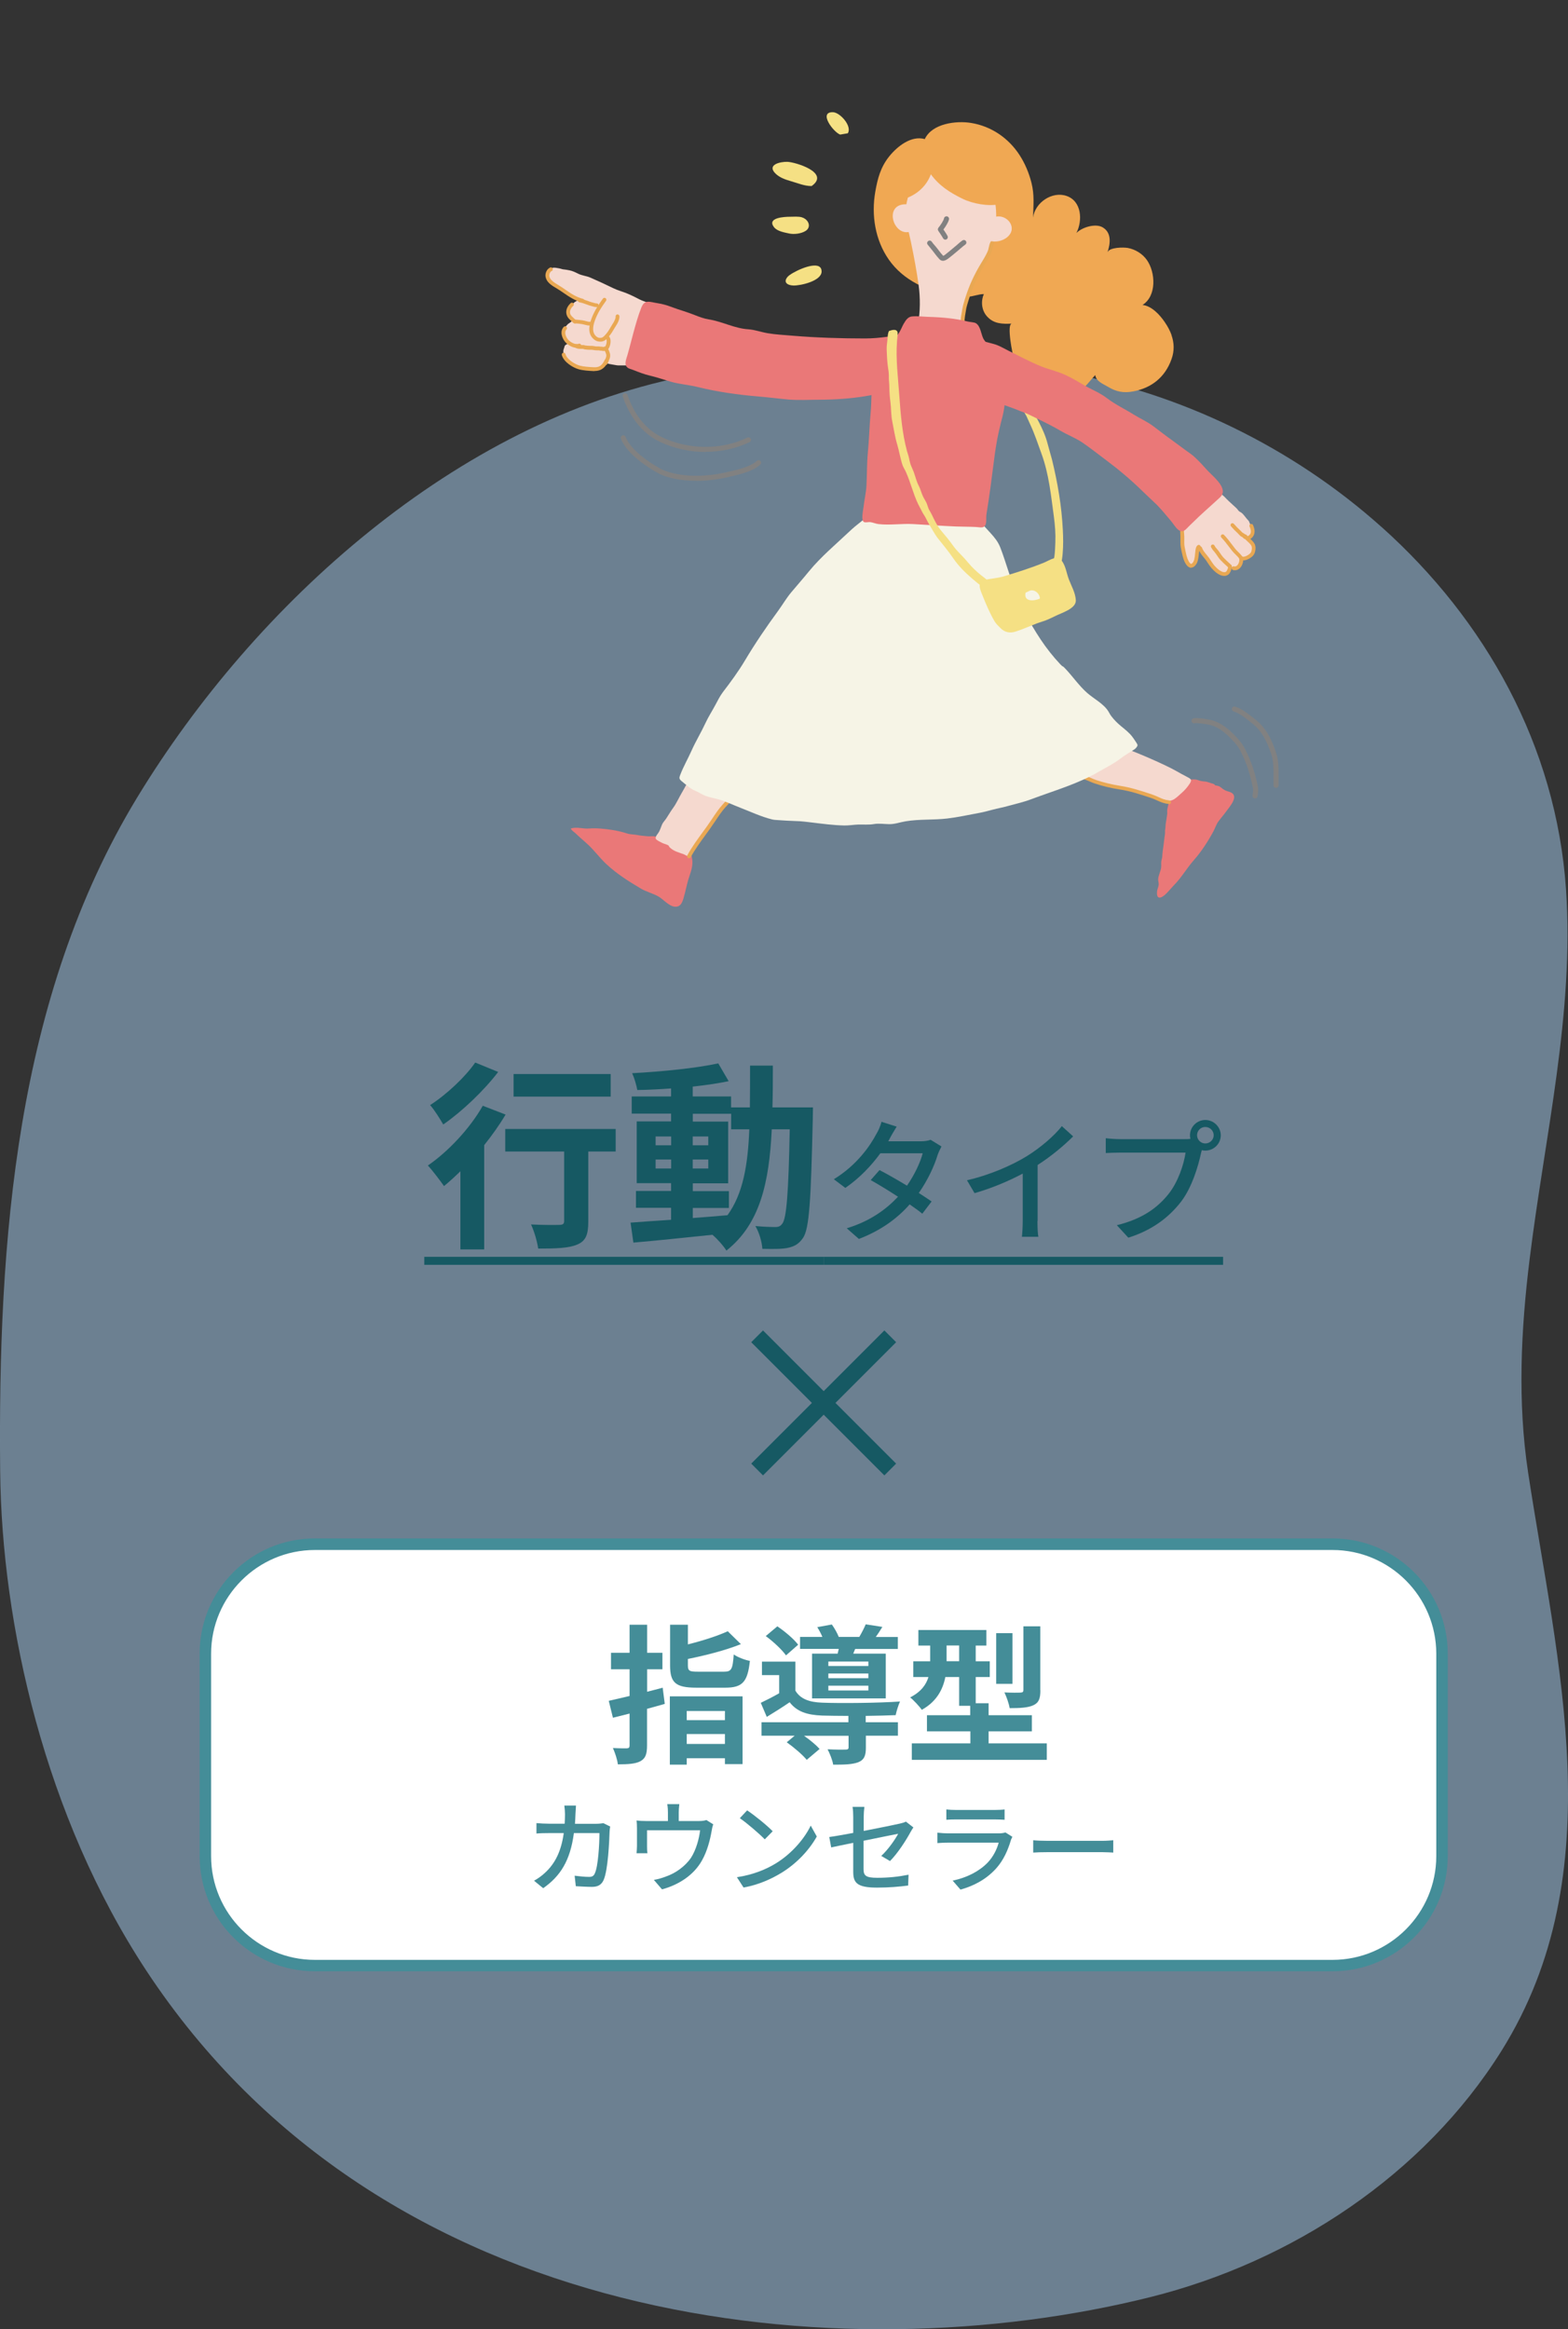 <?xml version="1.0" encoding="UTF-8"?><svg id="_レイヤー_2" xmlns="http://www.w3.org/2000/svg" xmlns:xlink="http://www.w3.org/1999/xlink" viewBox="0 0 188.44 279.83"><rect x="0" y="0" width="188.44" height="279.83" fill="#333333" stroke="none"/><defs><style>.cls-1{fill:#f6f4e6;}.cls-2{stroke:#165963;stroke-miterlimit:10;stroke-width:2px;}.cls-2,.cls-3{fill:none;}.cls-4{fill:#a7cff0;opacity:.5;}.cls-5{fill:#fff;}.cls-6{fill:#448d98;}.cls-7{fill:#f5e084;}.cls-8{fill:#165963;}.cls-9{clip-path:url(#clippath-1);}.cls-10{clip-path:url(#clippath-5);}.cls-11{fill:#f5d9cf;}.cls-12{fill:#e9a853;}.cls-13{fill:#f0a853;}.cls-14{fill:#ea7878;}.cls-15{clip-path:url(#clippath);}.cls-16{fill:#818181;}</style><clipPath id="clippath"><rect class="cls-3" x="57.91" y="0" width="102.87" height="121.02"/></clipPath><clipPath id="clippath-1"><rect class="cls-3" x="57.91" y="0" width="102.87" height="121.02"/></clipPath><clipPath id="clippath-2"><rect class="cls-3" x="57.91" y="0" width="102.87" height="121.02"/></clipPath><clipPath id="clippath-5"><rect class="cls-3" x="57.91" y="0" width="102.87" height="121.02"/></clipPath></defs><g id="_レイヤー_1-2"><path class="cls-4" d="M166.06,63.34c-10.71-9.6-24.3-16.22-38.54-18.67-14.98-2.58-30.44-2.41-45.35.58-27.33,5.48-51.5,27.24-65.68,50.55C1.84,119.91-.25,149.19.02,176.74c.18,18.51,5.41,41.53,17.53,59.95,28.47,43.27,83.65,48.53,120.71,39.27,16.98-4.24,32.84-14.66,42.18-29.57,13.43-21.46,6.66-46.72,3.2-69.53-1.28-8.47-.86-17.13.19-25.6,1.82-14.8,5.39-29.55,4.37-44.43-1.18-17.25-9.72-32.37-22.13-43.49Z"/><g class="cls-15"><g class="cls-9"><g class="cls-10"><path class="cls-13" d="M140.8,40.26c-.19-.53-.47-1.05-.82-1.56-.58-.86-1.58-1.96-2.68-2.06,1.73-1.08,1.58-3.93.52-5.42-.53-.74-1.37-1.26-2.27-1.43-.49-.09-2.24-.11-2.46.54.35-1.04.53-2.36-.56-3.01-.87-.52-2.49-.02-3.17.67.76-1.47.65-3.82-1.18-4.45-1.73-.6-3.8.79-4.03,2.61.04-1.48.18-2.73-.19-4.19-.3-1.18-.77-2.31-1.43-3.33-1.33-2.05-3.41-3.47-5.83-3.86-1.79-.29-4.69.06-5.56,1.94-1.64-.47-3.34.9-4.3,2.11-1.02,1.29-1.37,2.62-1.65,4.22-.49,2.8-.02,5.79,1.62,8.14,1.75,2.52,4.65,3.79,7.58,4.34.64.12,1.25.16,1.92.13.65-.03,1.31-.32,1.93-.32-.38.87-.28,1.92.35,2.65.82.94,1.86.95,3.01.9-.66.03.1,3.84.27,4.23.63,1.47,1.8,2.68,3.04,3.66,1.21.97,2.16,1.23,3.66.77,1.55-.47,2-1.33,3.05-2.48.13.77.93,1.05,1.52,1.4.99.6,1.88.79,3.07.56,2.19-.42,3.8-1.7,4.57-3.84.38-1.03.33-2.01,0-2.94"/><path class="cls-7" d="M98.45,32.02c-.86-.51-3.35.74-3.78,1.22-.6.67-.03,1.04.67,1.06.86.03,3.39-.54,3.4-1.68,0-.3-.11-.49-.29-.6"/><path class="cls-7" d="M96.39,26.11c-.45-.13-1.02-.07-1.46-.07-.65,0-2.79.1-1.92,1.24.39.51,1.24.64,1.82.77.6.13,1.41.03,1.94-.28.68-.39.52-1.17-.12-1.54-.08-.05-.17-.09-.27-.11"/><path class="cls-7" d="M97.54,22.35c-.85.01-1.67-.35-2.48-.58-.69-.2-1.41-.44-1.92-.98-.96-1.02.65-1.37,1.47-1.35.93.02,5.21,1.29,2.93,2.91"/><path class="cls-7" d="M100.97,16.17c-.82-.3-2.65-2.73-.87-2.69.86.02,2.33,1.68,1.79,2.53"/><path class="cls-7" d="M119.96,43.09c.57.65,1.15,1.28,1.73,1.92.2.22.45.4.62.65.18.26.37.56.51.85.26.54.48,1.11.72,1.65.79,1.73,1.91,3.32,2.37,5.19.16.63.36,1.24.52,1.87.68,2.8,1.16,5.58,1.3,8.46.05.94.06,1.88-.02,2.81-.07.94-.26,1.64-.61,2.49-.03.08-.07.31-.14.35-.04.02-.22-.06-.27-.06-.11,0-.2.08-.3-.03-.32-.33.25-1.93.32-2.35.08-.54.1-1.18.12-1.73.04-1.07-.04-2.08-.18-3.12-.35-2.56-.59-5.08-1.48-7.52-.43-1.18-.82-2.37-1.35-3.51-.16-.34-.3-.68-.46-1.01-.25-.5-.61-.94-.88-1.43-.27-.49-.35-.98-.74-1.42-.51-.59-1.02-1.17-1.51-1.8-.29-.37-.58-.71-.92-1.02-.25-.23-.42-.54-.66-.77"/><path class="cls-14" d="M79.17,100.77c-.34-.47-.92-.25-1.4-.31-.4-.04-.82-.07-1.21-.15-.42-.08-.79-.05-1.2-.18-.58-.19-1.22-.34-1.82-.43-.87-.13-1.86-.24-2.73-.17-.74.07-1.48-.23-2.21,0,.08.25.41.42.59.6.48.47,1,.89,1.49,1.35.78.73,1.4,1.59,2.18,2.32,1.29,1.2,2.66,2.06,4.16,2.95.66.39,1.44.57,2.11.95.64.36,1.4,1.36,2.22,1.22.44-.08.62-.47.76-.89.28-.9.42-1.83.73-2.73.28-.81.49-1.5.3-2.37-.03-.15-.08-.3-.14-.44-.13-.3-.38-.38-.56-.65"/><path class="cls-11" d="M84.61,90.91c-.63.78-1.24,1.59-1.69,2.49-.3.61-.62,1.23-.97,1.82-.37.62-.64,1.28-1.07,1.86-.3.41-.54.84-.82,1.26-.16.24-.39.46-.5.72-.12.3-.21.58-.36.87-.12.23-.49.58-.39.83.08.19.58.4.76.5.24.13.59.17.8.34.03.03.02.1.05.13.09.08.16.17.26.24.2.15.43.27.66.36.27.11.55.19.82.29.18.07.41.27.59.19.24-.11.4-.58.53-.8.27-.45.54-.9.82-1.34.22-.34.47-.69.71-1.01.32-.42.73-.74,1.06-1.15.4-.5.75-1.05,1.12-1.57.45-.63,1.04-1.1,1.61-1.63"/><path class="cls-12" d="M82.8,103.1s-.07,0-.11-.03c-.11-.06-.15-.2-.09-.31.52-.96,1.17-1.85,1.8-2.72.37-.5.75-1.02,1.09-1.54l.09-.13c.38-.58.78-1.18,1.26-1.71.17-.19.34-.38.52-.56.29-.31.6-.64.88-.97.08-.1.22-.11.32-.03.1.08.11.22.03.32-.29.35-.6.68-.89,1-.17.18-.34.37-.51.55-.46.51-.83,1.07-1.22,1.66l-.09.13c-.35.53-.73,1.05-1.1,1.56-.62.85-1.26,1.73-1.77,2.66-.04.08-.12.12-.2.12"/><path class="cls-11" d="M109.94,40.23c.13-.43.28-.84.37-1.28.3-1.42.29-3.23.09-4.68-.24-1.74-.56-3.45-.92-5.17-.2-.98-.5-2-.6-2.98-.25-2.54,1.12-5.13,3.43-6.29,2.28-1.15,4.9-.22,6.27,1.82,1.13,1.67,1.3,3.92,1.03,5.88-.17,1.23-.79,2.67-1.39,3.74-1.46,2.58-2.57,5.31-2.58,8.29"/><path class="cls-12" d="M115.78,39.17c-.08,0-.15-.04-.19-.1-.23-.36-.11-1.01-.01-1.53.02-.11.04-.21.05-.29.07-.47.2-.89.33-1.32l.07-.21c.44-1.41,1.07-2.79,1.94-4.2.24-.38.5-.83.71-1.29.07-.15.11-.32.15-.51.05-.22.1-.45.21-.66.06-.11.19-.15.31-.1.11.06.15.19.1.31-.08.16-.13.35-.17.55-.05.19-.09.4-.18.59-.21.48-.49.95-.74,1.34-.85,1.38-1.47,2.72-1.89,4.1l-.07.22c-.13.42-.26.82-.32,1.25-.01.09-.03.19-.05.31-.06.35-.18,1-.05,1.2.07.11.04.25-.07.31-.04.02-.08.04-.12.04"/><path class="cls-11" d="M78.02,36.44c-.38-.18-.79-.28-1.16-.47-.73-.38-1.45-.74-2.25-.99-.58-.18-1.17-.48-1.71-.74-.63-.31-1.28-.58-1.91-.87-.49-.23-1.05-.25-1.53-.5-.32-.16-.65-.32-1-.39-.13-.03-.25-.05-.38-.07-.15-.03-.31-.03-.46-.06-.14-.03-.27-.09-.41-.11-.25-.04-.55-.12-.8-.06-.14.04-.28.19-.38.3-.09.1-.15.19-.19.32-.07.25-.07.54.04.78.07.14.21.27.31.38.08.1.17.16.27.23.18.14.34.3.53.42.17.11.35.23.53.33.13.08.28.13.42.19.18.08.34.18.52.25.07.03.14.06.21.1.08.05.15.13.24.19.25.17.58.19.84.34-.15,0-.27.03-.39.11-.09.06-.18.1-.27.16-.07.05-.13.11-.19.17-.23.2-.5.44-.58.74-.06.24-.11.55,0,.78.06.11.15.22.23.32.07.09.17.15.24.24-.12.09-.24.2-.36.28-.11.07-.18.11-.26.21-.11.14-.25.24-.32.42-.08.21-.15.45-.12.67.03.25.11.5.21.74.04.1.07.23.14.3.06.06.14.03.21.07-.03.11-.3.17-.38.28-.06.08-.08.17-.1.26-.06.16-.11.28-.11.46,0,.2.03.38.08.57.04.17.16.3.29.42.12.12.26.22.39.33.04.03.07.07.11.1.14.11.31.14.47.21.08.04.17.07.26.11.07.03.15.06.22.09.12.06.22.13.36.17.14.04.28.07.43.07.12,0,.24,0,.35,0,.17,0,.32.04.48.04.39,0,.84-.03,1.19-.19.2-.1.4-.2.54-.39.05-.06.05-.11.13-.09.05.01.13.05.19.06.2.05.42.07.62.11.18.03.35.07.53.07.18,0,.36,0,.54,0h.62c.1,0,.22.02.32,0,.2-.04.41-.03.62-.03.18,0,.36-.01.53,0,.07,0,.14.02.21.04.03,0,.04.03.08.02.03,0,0-.02.01-.03-.03-.04-.02-.1.03-.16.04-.14.07-.27.11-.41.05-.19.13-.4.15-.6.02-.25.18-.47.2-.72,0-.09.02-.18.04-.28.04-.2.08-.4.11-.61.11-.59.22-1.18.34-1.78l.33-1.74c.04-.19.07-.37.11-.56.01-.06.05-.15.04-.21-.02-.24-.52-.33-.68-.41"/><path class="cls-12" d="M72.11,41.04c-.31,0-.57-.11-.81-.34-.56-.53-.63-1.33-.21-2.44.33-.87.77-1.56,1.37-2.39.07-.1.22-.12.32-.05.1.07.12.22.05.32-.58.8-1,1.46-1.31,2.29-.35.92-.32,1.56.1,1.95.18.17.35.23.58.21.28-.03.46-.26.68-.52l.11-.14c.12-.15.22-.32.33-.51.07-.13.14-.25.22-.37.39-.58.46-.88.44-1.03-.01-.12.08-.23.21-.25.13,0,.23.08.25.21.03.33-.14.77-.52,1.33-.07.11-.14.23-.21.34-.11.19-.23.39-.37.57l-.11.13c-.24.3-.51.65-.99.69-.04,0-.09,0-.13,0"/><path class="cls-12" d="M72.57,42.17c-.06,0-.11,0-.17-.02-.08-.02-.09-.02-.11-.02-.09,0-.16,0-.24-.02,0,0-.05-.02-.06-.02h-.23c-.18,0-.31-.02-.47-.05-.1-.02-.21-.02-.33-.02h-.07c-.2,0-.38-.01-.57-.04-.06,0-.11-.02-.16-.04-.04-.01-.07-.02-.11-.03-.08,0-.16,0-.24,0h-.1c-.06,0-.37,0-.57-.15-.1-.08-.12-.22-.05-.32.08-.1.22-.12.32-.05.04.03.18.06.29.06h.09c.1,0,.2,0,.3,0,.07,0,.13.02.19.04.03,0,.06.02.1.02.17.02.32.04.5.04h.07c.14,0,.28,0,.43.03.13.03.23.04.37.04h.24c.07,0,.12.02.15.03.03,0,.06,0,.1,0,.12,0,.19.01.23.03.07.02.13.02.19.01.04,0,.08,0,.11,0,.13,0,.23.1.23.23s-.1.23-.23.23h-.08s-.08,0-.12,0"/><path class="cls-12" d="M72.78,43.87s-.04,0-.07-.01c-.12-.04-.19-.16-.15-.28.02-.06.05-.11.07-.15l.12-.29c.06-.13.11-.28.12-.42,0-.13-.04-.24-.11-.41-.02-.05-.05-.12-.08-.15-.08-.05-.14-.09-.19-.16-.07-.1-.05-.24.05-.32.1-.07.24-.05.31.04.07.05.12.08.17.13.07.08.12.18.16.27.07.17.15.36.15.6,0,.22-.08.42-.15.58l-.1.24s-.03.07-.05.1c-.01.02-.02.04-.03.05-.03.1-.12.16-.22.16"/><path class="cls-12" d="M72.78,42.12s-.02,0-.03,0c-.12-.02-.21-.13-.2-.25.01-.09.07-.15.14-.18.04-.05.1-.15.12-.2.05-.11.09-.27.1-.4,0-.09.01-.22-.03-.31,0-.02-.03-.06-.04-.08-.09-.02-.17-.1-.18-.2-.02-.12.07-.24.2-.25.27-.03.39.24.44.34.09.19.08.39.07.55-.01.18-.06.38-.13.54-.06.14-.22.46-.45.46"/><path class="cls-12" d="M70.96,39.13c-.05,0-.11-.01-.15-.03-.05,0-.09,0-.14,0-.12-.02-.24-.05-.36-.08l-.24-.06c-.15-.04-.23-.03-.33-.05-.04,0-.08-.01-.12-.02-.08,0-.16-.01-.23-.02-.09,0-.19-.01-.28-.02h0c-.12,0-.23-.1-.23-.22,0-.13.1-.23.22-.23.12,0,.22,0,.32.02.07,0,.14.01.21.02.06,0,.12.01.18.02.13.02.27.03.38.06l.23.06c.11.03.22.06.33.08.06,0,.1,0,.15,0,.02,0,.04,0,.07,0,.12,0,.22.12.21.24,0,.08-.07.19-.14.23-.02.01-.05.02-.09.02"/><path class="cls-12" d="M71.71,36.89h0c-.17,0-.3-.02-.47-.08-.07-.02-.14-.04-.21-.06-.08-.02-.17-.04-.25-.07l-.27-.1c-.29-.11-.57-.21-.87-.26-.12-.02-.21-.14-.19-.26.02-.12.14-.21.26-.18.33.06.65.17.95.28l.27.1c.07.02.13.04.2.06.09.02.17.04.26.07.12.04.2.06.32.06.13,0,.23.1.23.23,0,.12-.1.23-.23.23"/><path class="cls-14" d="M111.74,39.86c-.48-.01-.9,0-1.36.12-1.26.31-2.5.29-3.78.48-.86.12-1.77.2-2.65.2-2.88,0-5.84-.09-8.71-.33-1-.09-2-.13-2.99-.3-.77-.13-1.55-.42-2.32-.47-1.64-.1-3.12-.93-4.75-1.19-.58-.09-1.16-.31-1.69-.52-.94-.38-1.89-.63-2.84-.99-.5-.19-1.06-.35-1.6-.43-.95-.14-1.56-.51-1.97.51-.39.96-.67,2-.95,3.01-.25.91-.47,1.83-.73,2.72-.13.47-.43,1.1-.01,1.47.19.17.45.2.69.3.66.26,1.35.53,2.04.69.84.2,1.65.48,2.47.72,1.07.31,2.19.38,3.28.65,2.35.58,4.86.93,7.25,1.13,1.23.1,2.44.26,3.67.37,1.22.1,2.51.02,3.74.02,3.71-.02,7.36-.49,10.8-1.9"/><path class="cls-11" d="M146.3,59.04c.31.21.61.4.87.66.17.17.34.36.52.52.3.26.58.55.88.81.13.11.22.28.34.39.08.07.18.1.26.16.28.2.46.51.69.77.07.08.16.16.22.25.05.08.07.15.1.23.09.25.23.46.38.67.1.14.16.27.13.43-.09.39-.51.87-.94.57.19.21.34.43.48.67.13.22.32.4.39.65.15.52-.38.91-.77,1.13-.2.11-.44.12-.66.05,0,.08.06.17.07.27.01.15-.03.31-.08.45-.09.24-.4.53-.68.57-.26.04-.64-.22-.86-.35.12.18.06.54-.03.71-.1.18-.29.32-.48.39-.17.06-.21.02-.37-.06-.11-.06-.23-.1-.32-.18-.02-.02-.02-.07-.05-.1-.06-.05-.14-.06-.21-.11-.31-.27-.74-.55-.94-.92-.06-.12-.09-.25-.15-.37-.09-.2-.23-.35-.34-.53-.13-.19-.21-.4-.33-.59-.06-.08-.21-.35-.3-.37-.26.29-.25.73-.3,1.07-.04.3-.14.6-.31.86-.09.13-.3.32-.48.29-.19-.04-.43-.4-.51-.56-.2-.39-.24-.88-.3-1.3-.06-.4-.05-.79-.09-1.19-.03-.29-.06-.57-.05-.86,0-.13.04-.27.02-.4-.03-.32-.35-.91-.08-1.2"/><path class="cls-12" d="M149.93,64.9c-.09,0-.18-.06-.21-.15-.04-.12.01-.25.13-.29.22-.08.37-.21.43-.37.11-.26,0-.6-.11-.83-.05-.11,0-.25.11-.3.11-.05.25,0,.3.11.21.45.25.86.11,1.19-.12.28-.35.49-.69.62-.03,0-.05.01-.08.01"/><path class="cls-12" d="M143.15,68.21s-.09,0-.13-.02c-.57-.14-.84-1.2-.85-1.25l-.02-.06c-.09-.38-.19-.77-.25-1.16-.05-.32-.04-.64-.04-.96v-.28c0-.09,0-.19-.01-.28-.02-.23-.03-.46.02-.69.03-.12.15-.19.27-.17.12.03.2.15.17.27-.04.15-.02.35,0,.55,0,.11.02.22.02.32v.28c0,.29-.02.6.03.88.06.37.15.75.24,1.13l.02.06c.1.39.34.87.52.91.05.01.12-.05.17-.1.22-.25.26-.62.3-.98l.03-.28c.03-.38.08-.71.28-.87.1-.08.24-.07.32.03.08.1.07.24-.03.32-.07.07-.11.44-.12.56l-.03.29c-.05.41-.1.88-.42,1.23-.18.2-.35.25-.49.25"/><path class="cls-12" d="M147.81,68.26c-.06,0-.11-.02-.15-.06l-.23-.2c-.26-.23-.52-.47-.76-.73-.16-.17-.28-.35-.4-.53-.11-.16-.21-.31-.33-.45-.16-.17-.25-.29-.39-.54-.06-.11-.02-.25.09-.31.11-.06.25-.02.31.09.11.21.18.29.33.45.14.16.26.33.37.5.12.17.23.34.36.48.23.25.49.48.73.7l.23.21c.09.08.1.23.01.32-.04.05-.11.07-.17.07"/><path class="cls-12" d="M149.14,67.23c-.07,0-.14-.03-.19-.1-.12-.18-.28-.33-.45-.5-.15-.15-.3-.29-.43-.46-.12-.15-.23-.3-.35-.45-.3-.39-.6-.8-.94-1.14-.09-.09-.09-.23,0-.32.09-.09.23-.09.32,0,.36.37.67.78.98,1.19.11.15.23.3.34.45.12.15.25.28.39.42.18.17.36.35.5.56.07.1.05.24-.06.32-.04.03-.09.04-.13.04"/><path class="cls-12" d="M149.64,64.76s-.09-.01-.12-.04c-.06-.04-.11-.09-.15-.13-.03-.04-.05-.06-.08-.07-.1-.05-.16-.08-.22-.13-.06-.05-.13-.12-.2-.2-.04-.04-.08-.08-.11-.12-.27-.24-.56-.54-.82-.84-.08-.1-.07-.24.02-.32.09-.08.24-.07.32.02.25.29.53.57.78.8.05.04.09.09.14.14.05.05.1.11.15.14.04.03.07.04.11.06,0,0,.05.03.05.03.09.05.14.11.19.15.03.03.05.05.07.06.1.07.13.21.06.31-.04.07-.12.1-.19.1"/><path class="cls-14" d="M146.95,58.91c-.12-.91-1.41-1.9-1.92-2.48-.44-.5-.91-1-1.4-1.46-.2-.19-.38-.34-.61-.5-.72-.5-1.4-1.04-2.12-1.55-.79-.56-1.53-1.14-2.3-1.72-.74-.55-1.58-.92-2.36-1.4-1.05-.66-2.21-1.2-3.2-1.96-.87-.67-1.87-1.04-2.82-1.6-.88-.52-1.82-1.08-2.78-1.44-.79-.3-1.61-.49-2.4-.82-1.3-.53-2.57-1.22-3.83-1.84-.59-.29-1.14-.64-1.77-.81-1.12-.31-2.28-.59-3.41-.93l-.57,6.95c1.71.67,3.58.72,5.3,1.34.63.23,1.25.44,1.86.7.31.13.62.22.92.36.46.22.92.45,1.38.67.86.42,1.73.86,2.56,1.35.86.5,1.79.85,2.62,1.41.91.62,1.77,1.31,2.66,1.97,1.61,1.2,3.17,2.5,4.62,3.93.41.4.81.78,1.23,1.17.79.71,1.39,1.49,2.08,2.29.54.63,1.1,1.89,1.95.93.21-.23.47-.46.69-.68,1.06-1.06,2.19-2.01,3.28-3.03.29-.27.38-.57.34-.88"/><path class="cls-14" d="M108.63,38.86c.23-.42.51-.79.94-.84.69-.07,1.37.03,2.07.05,1.54.04,3.2.19,4.67.56.25.06.78.08.97.2.57.35.62,1.31.9,1.86.2.39,1.19,1.37.98,1.85-.15.35-.93.07-1.32.05-1.88-.13-3.79-.02-5.67-.07-.32,0-.65-.03-.98-.02-.33,0-.65.06-.98.07-.45.02-.9-.01-1.35.02-.52.04-1.05,0-1.57.07-.2.03-.4.06-.6.13-.05.02-.07.05-.13.03-.04-.13.01-.34.06-.47.08-.2.18-.44.29-.63.15-.28.32-.57.51-.82.24-.33.47-.68.69-1.03.16-.26.31-.65.51-1.01"/><path class="cls-14" d="M141.38,95.14c-.11.16-.22.31-.33.47-.28.39-.62.77-.69,1.26-.02.13-.06.25-.08.38-.02.13-.01.27,0,.41,0,.13-.02.25-.04.38-.05.46-.18.9-.18,1.37,0,.13-.04.24-.05.37,0,.12.01.24,0,.36-.01.14-.04.29-.06.44-.02.19-.04.38-.07.57-.05.35-.08.71-.14,1.06-.04.23-.04.46-.06.68-.01.11-.03.22-.06.32-.05.18-.07.33-.07.53,0,.15.02.3,0,.44-.05.47-.3.9-.36,1.37-.03.24.08.49.06.73-.02.27-.15.48-.19.75-.06.48,0,1,.57.73.46-.22,1.07-1.02,1.45-1.41.89-.89,1.55-2.06,2.39-3.01.91-1.03,1.72-2.28,2.37-3.49.21-.4.32-.8.59-1.17.3-.41.65-.8.95-1.22.42-.58,1.58-1.85.48-2.29-.22-.09-.47-.13-.68-.25-.23-.12-.41-.31-.63-.44-.09-.06-.23-.06-.33-.1-.09,0-.17-.02-.23-.08-.02-.04-.06-.08-.1-.1-.1-.05-.24-.08-.35-.11-.21-.06-.43-.17-.64-.19-.21-.02-.4-.04-.6-.08-.2-.04-.38-.14-.58-.17-.22-.03-.46,0-.68,0-.18,0-.36-.04-.51.06-.18.13-.34.4-.5.58-.24.27-.45.56-.66.85"/><path class="cls-11" d="M128.66,93.26c1.62.24,3.19.78,4.79,1.11.39.08.77.11,1.15.18.85.15,1.67.31,2.5.57,1,.31,1.99.71,2.99,1.02.83.26,1.3-.35,1.9-.86.39-.34.71-.71.99-1.14.33-.52.11-.57-.4-.85-.41-.22-.83-.43-1.23-.67-1.12-.66-6.11-2.9-7.5-3.11"/><path class="cls-12" d="M140.5,96.59s-.02,0-.03,0c-.67-.08-.99-.24-1.37-.41-.22-.1-.47-.22-.84-.34-1.26-.42-2.49-.82-3.71-1-1.03-.16-2.01-.39-2.97-.71-.21-.07-.43-.16-.65-.26-.5-.21-1.02-.43-1.47-.4-.12.02-.23-.09-.24-.21,0-.12.09-.23.21-.24.56-.04,1.15.22,1.68.44.21.09.42.18.62.25.94.31,1.89.54,2.9.7,1.25.19,2.5.59,3.78,1.02.39.13.65.26.89.36.36.17.63.3,1.23.37.12.02.21.13.2.25-.01.11-.11.2-.23.2"/><path class="cls-1" d="M105.15,61.45c-.27-.04-.41.19-.58.35-.33.32-.7.56-1.06.84-.49.38-.99.79-1.44,1.22-1.64,1.55-3.42,3.03-4.86,4.79-.69.85-1.42,1.67-2.12,2.51-.58.69-1.03,1.47-1.56,2.2-1.43,1.95-2.79,3.95-4.03,6.03-.77,1.29-1.69,2.54-2.61,3.74-.36.47-.66,1.08-.94,1.6-.38.71-.83,1.4-1.17,2.14-.53,1.14-1.18,2.2-1.69,3.35-.43.96-.96,1.87-1.34,2.87-.15.39-.14.51.21.79.51.41,1.02.89,1.63,1.14.4.16.79.44,1.19.59.53.2,1.12.29,1.67.45.85.25,1.64.64,2.47.96,1.25.48,2.51,1.08,3.82,1.41.23.06.45.08.69.09.75.05,1.48.1,2.23.12.67.01,1.25.1,1.9.17,1.31.16,2.58.33,3.9.36.56.01,1.09-.09,1.65-.11.66-.02,1.27.05,1.92-.06.57-.1,1.21,0,1.79.01.7.02,1.33-.23,2.01-.34,1.67-.28,3.34-.14,5.02-.34,1.26-.15,2.48-.42,3.73-.65.57-.1,1.13-.25,1.69-.4.64-.17,1.31-.29,1.94-.47.91-.25,1.85-.46,2.74-.8,2.71-1.02,5.59-1.83,8.1-3.3.91-.53,1.81-.96,2.65-1.61.44-.34.88-.6,1.35-.89.19-.12.38-.23.52-.41.18-.23.17-.31.02-.54-.18-.27-.35-.55-.55-.8-.36-.46-.85-.84-1.3-1.21-.43-.35-.82-.74-1.16-1.18-.16-.2-.25-.4-.38-.61-.56-.91-1.74-1.51-2.53-2.2-1-.88-1.72-1.96-2.64-2.93-.47-.5-.16-.06-.59-.51-.87-.92-1.68-1.95-2.38-3-.68-1.03-1.33-2.11-1.89-3.21-1.07-2.08-1.74-4.28-2.47-6.48-.15-.45-.31-.9-.48-1.34-.28-.72-.67-1.18-1.17-1.74-.6-.67-1.23-1.26-1.67-2.06"/><path class="cls-14" d="M112,38.63c-.43.24-.83.55-1.27.78-.45.23-.74.51-1.13.85-.8.7-1.68,1.22-2.43,1.97-.61.61-1.22,1.22-1.76,1.89-.18.22-.27.49-.4.74-.3.56-.23,1.61-.26,2.23-.04.84-.04,1.68-.12,2.52-.15,1.63-.18,3.22-.34,4.85-.12,1.29-.09,2.6-.16,3.89-.05.86-.26,1.7-.35,2.55-.04.38-.34,1.64.06,1.82.18.08.52-.01.71,0,.35.04.68.2,1.02.24,1.39.16,2.81-.08,4.18,0,1.69.09,3.43.22,5.16.29.8.03,1.59.02,2.38.06.46.02.94.2,1.14-.25.16-.35.06-.88.12-1.26.36-2.22.65-4.45.93-6.67.06-.49.13-.97.21-1.46.19-1.26.49-2.48.81-3.72.31-1.22.27-2.53.72-3.71.22-.57.37-1.15.55-1.73.13-.45.19-.93.3-1.39.05-.18.13-.4-.04-.54-.07-.06-.15-.05-.23-.08-.21-.07-.41-.21-.63-.28"/><path class="cls-7" d="M106.84,39.76c-.17.31-.15.73-.19,1.07-.04.4-.11.76-.09,1.16.03.8.06,1.57.19,2.37.06.33.08.66.07,1,0,.37.06.73.06,1.1,0,.6.05,1.24.13,1.84.1.76.06,1.56.22,2.32.19.93.32,1.88.6,2.79.24.81.36,1.65.63,2.45.1.29.29.56.41.84.57,1.26.87,2.6,1.46,3.84.15.32.34.62.49.95.12.25.3.46.42.71.25.51.54,1.01.84,1.5.21.34.39.66.64.98.62.77,1.3,1.6,1.86,2.42,1.23,1.79,3.1,3.09,4.78,4.43.18-.21.32-.42.57-.57-.65-.28-1.02-1.09-1.58-1.51-.58-.43-1.1-.88-1.6-1.4-.28-.3-.54-.63-.82-.94-.48-.53-.96-.95-1.37-1.53-.44-.62-.95-1.24-1.44-1.81-.5-.59-.83-1.31-1.16-1.99-.09-.19-.21-.37-.31-.55-.11-.22-.17-.48-.26-.71-.12-.3-.32-.58-.46-.87-.2-.41-.3-.88-.51-1.28-.27-.5-.41-1.12-.61-1.67-.12-.32-.28-.62-.39-.94-.08-.24-.13-.5-.18-.75-.06-.28-.16-.54-.24-.82-.58-2.16-.76-4.39-.92-6.63-.15-2.17-.44-4.38-.28-6.54.02-.33.08-.66.08-.99,0-.19-.09-.61-1.03-.27"/><path class="cls-7" d="M128.44,69.57c.31.81.81,1.66.85,2.54.05,1.01-1.68,1.5-2.47,1.9-.25.12-.5.23-.74.35-.49.23-1.01.36-1.52.55-.84.32-1.63.68-2.49.96-.67.22-1.32.12-1.84-.42-.25-.26-.51-.48-.7-.8-.57-.97-1.04-2.08-1.46-3.13-.26-.64-.71-1.61.24-1.84.75-.18,1.56-.21,2.32-.44,1.61-.49,3.28-1.01,4.84-1.65.77-.32,1.62-1,2.2-.13.42.63.51,1.41.77,2.1"/><path class="cls-1" d="M123.68,71c.59-.3,1.29.29,1.29.91-.66.31-1.97.43-1.72-.7"/><path class="cls-16" d="M113.32,31.33c-.14,0-.29-.05-.42-.19-.21-.23-.41-.47-.6-.73-.13-.18-.27-.35-.41-.52-.14-.17-.28-.34-.41-.51-.1-.13-.07-.32.07-.42.13-.1.32-.07.42.07.12.17.25.33.39.48.15.18.3.36.44.55.17.24.36.46.55.67,0,0,0,0,0,0,.07,0,.27-.16.33-.21.27-.21.46-.37.65-.53.14-.12.28-.24.43-.36.12-.09.22-.18.32-.27.17-.15.33-.3.58-.47.14-.1.32-.07.42.07.1.14.07.32-.07.42-.22.16-.38.3-.53.43-.11.1-.22.19-.34.29-.15.12-.28.23-.42.35-.19.16-.39.33-.67.54-.14.11-.43.34-.73.34"/><path class="cls-16" d="M113.61,28.79c-.11,0-.21-.06-.26-.15-.27-.47-.58-.89-.58-.9-.08-.11-.08-.26,0-.37.24-.29.63-.86.68-1.14.03-.16.19-.27.36-.24.16.03.27.19.24.36-.08.38-.45.93-.67,1.22.12.18.32.46.49.77.08.15.03.33-.11.41-.05.03-.1.04-.15.04"/><path class="cls-16" d="M84.81,54.3c-1.9,0-3.81-.41-5.54-1.24-2.84-1.35-4.04-4.25-4.43-5.43-.05-.16.04-.33.19-.38.16-.05.33.04.38.19.36,1.11,1.48,3.82,4.11,5.07,3.25,1.55,7.2,1.57,10.31.06.15-.07.33,0,.4.14.07.15.01.33-.14.4-1.61.78-3.44,1.17-5.29,1.17"/><path class="cls-16" d="M83.69,57.76c-.45,0-.9-.02-1.35-.06-.48-.04-2.15-.24-3.28-.87-.85-.47-3.69-2.17-4.44-4.13-.06-.16.02-.33.17-.39.16-.06.33.02.39.17.46,1.2,2.02,2.62,4.17,3.82.82.45,2.11.71,3.04.8,1.51.14,3.09.03,4.7-.32,1.46-.32,3.07-.67,3.87-1.42.12-.11.31-.11.43.02.11.12.11.31-.02.43-.92.86-2.61,1.23-4.11,1.56-1.23.27-2.42.4-3.58.4"/><path class="cls-16" d="M150.84,95.92s-.02,0-.04,0c-.17-.02-.29-.17-.27-.34l.03-.23c.04-.29.07-.5,0-.78-.18-.83-.37-1.55-.58-2.21-.21-.65-.51-1.36-.89-2.12-.36-.72-.93-1.28-1.47-1.81-.52-.51-1.35-1.17-2.3-1.36-.62-.13-1.55-.24-1.75-.18-.16.04-.33-.06-.37-.22-.04-.16.06-.33.22-.37.49-.13,2.01.17,2.02.18,1.09.22,2.02.95,2.6,1.52.55.54,1.18,1.16,1.59,1.98.39.78.7,1.52.93,2.2.22.68.42,1.42.6,2.27.08.39.04.68,0,.99l-.03.22c-.02.15-.15.27-.3.27"/><path class="cls-16" d="M153.35,94.65c-.16,0-.3-.13-.3-.29-.01-.33,0-.66,0-1,0-.95.02-1.93-.28-2.79-.24-.68-.57-1.55-1.01-2.25-.32-.5-.7-.94-1.1-1.27-.7-.58-1.66-1.37-2.4-1.58-.16-.05-.25-.21-.21-.37.05-.16.21-.26.37-.21.86.24,1.83,1.05,2.62,1.69.45.37.87.86,1.23,1.42.48.76.83,1.67,1.07,2.37.33.96.32,1.99.32,2.99,0,.33,0,.66,0,.98,0,.17-.13.31-.29.31h0Z"/><path class="cls-11" d="M109.08,24.55c-3.1-.24-1.68,4.21.52,3.2"/><path class="cls-11" d="M119.52,26.08c.81-.29,1.79.22,2.02,1.03.42,1.49-1.97,2.46-3.02,1.57"/><path class="cls-13" d="M115.91,18.35c-1.68-.38-3.62-.06-5.07.86-.79.5-1.15,1.03-1.52,1.84-.43.96-1.12,1.85-1.04,2.96,1.64-.41,2.99-1.46,3.59-3.07.99,1.36,2.26,2.18,3.79,2.93,1.24.61,3.09.95,4.47.66.85-2.59-1.86-5.64-4.22-6.18"/><path class="cls-12" d="M70,36.33s-.04,0-.05,0c-.86-.21-1.57-.69-2.25-1.16-.3-.21-.62-.42-.94-.61-.53-.3-1.08-.69-1.19-1.29-.08-.4.12-.95.55-1.13.11-.05.25,0,.3.12.05.11,0,.25-.12.3-.21.09-.32.42-.28.63.08.42.54.73.97.99.33.19.66.41.97.63.68.47,1.32.9,2.1,1.09.12.03.2.15.17.27-.03.1-.12.17-.22.17"/><path class="cls-12" d="M69.33,41.79c-.53,0-1.11-.36-1.4-.7-.36-.42-.71-1.26-.18-1.82.09-.09.23-.1.32-.01.09.08.1.23.01.32-.32.35-.05.93.19,1.22.26.3.89.66,1.26.5.12-.05.25,0,.3.12.05.11,0,.25-.12.3-.12.05-.25.07-.38.07"/><path class="cls-12" d="M69.07,38.86c-.06,0-.12-.02-.17-.07-.07-.07-.15-.14-.23-.22-.19-.16-.4-.35-.51-.59-.24-.51-.09-1.09.42-1.56.09-.09.23-.08.32.01.09.09.08.23-.01.32-.17.16-.54.58-.32,1.04.08.16.24.3.4.45.1.08.19.17.27.25.08.09.08.24-.01.32-.04.04-.1.06-.15.06"/><path class="cls-12" d="M71.44,44.58s-.09,0-.13,0c-.54-.03-1.21-.06-1.77-.22-.7-.2-1.79-.86-2.02-1.7-.03-.12.04-.25.16-.28.12-.03.25.04.28.16.17.63,1.1,1.21,1.7,1.38.51.14,1.15.17,1.67.2.67.04,1-.18,1.34-.87.06-.11.19-.16.3-.1.11.06.16.19.1.3-.29.59-.69,1.12-1.63,1.12"/><path class="cls-12" d="M147.12,69.19c-.14,0-.29-.03-.44-.09-.36-.15-.73-.44-1.1-.87-.17-.2-.31-.42-.45-.63-.06-.09-.12-.18-.18-.27-.09-.13-.19-.25-.3-.38-.25-.31-.51-.63-.63-1.01-.04-.12.02-.25.14-.29.12-.04.25.02.29.14.1.3.33.59.56.86.11.14.22.27.32.41.06.09.13.19.19.29.14.21.26.4.41.58.33.38.64.63.93.75.09.04.41.15.56-.08.07-.11.14-.29.17-.42-.05-.08-.04-.19.02-.27.05-.06.16-.1.23-.09.08.01.16.08.18.16.05.34-.13.7-.23.86-.15.23-.39.35-.67.35"/><path class="cls-12" d="M148.4,68.51c-.07,0-.14,0-.22-.03-.12-.03-.19-.16-.16-.28.03-.12.16-.19.28-.16.14.04.27,0,.39-.12.2-.2.3-.58.23-.83-.03-.12.03-.25.16-.28.12-.04.25.04.28.15.12.41-.03.96-.34,1.28-.18.18-.39.27-.61.27"/><path class="cls-12" d="M149.43,67.34c-.13,0-.25-.03-.37-.1-.1-.07-.13-.21-.07-.31.07-.1.21-.13.31-.07.1.07.38,0,.62-.14.28-.17.44-.31.49-.57.06-.26.05-.47-.03-.6-.11-.19-.28-.35-.47-.52-.15-.14-.31-.29-.44-.46-.07-.1-.05-.24.05-.32.1-.08.24-.05.32.05.1.14.24.26.38.4.2.19.41.38.55.63.13.23.15.54.07.91-.1.47-.41.69-.7.86-.08.05-.41.23-.74.23"/></g></g></g><path class="cls-5" d="M37.84,185.51h122.3c7.26,0,13.16,5.9,13.16,13.16v24.3c0,7.26-5.9,13.16-13.16,13.16H37.84c-7.26,0-13.16-5.9-13.16-13.16v-24.3c0-7.26,5.9-13.16,13.16-13.16Z"/><path class="cls-6" d="M160.14,186.21c6.87,0,12.47,5.59,12.47,12.47v24.3c0,6.87-5.59,12.47-12.47,12.47H37.84c-6.87,0-12.47-5.59-12.47-12.47v-24.3c0-6.87,5.59-12.47,12.47-12.47h122.3M160.14,184.82H37.84c-7.65,0-13.85,6.2-13.85,13.85v24.3c0,7.65,6.2,13.85,13.85,13.85h122.3c7.65,0,13.85-6.2,13.85-13.85v-24.3c0-7.65-6.2-13.85-13.85-13.85h0Z"/><path class="cls-6" d="M79.88,204.7c-.7.2-1.4.4-2.12.59v4.38c0,1.06-.18,1.57-.79,1.91-.59.32-1.46.38-2.72.38-.05-.54-.34-1.4-.59-1.96.7.04,1.42.04,1.66.04.25-.02.34-.09.34-.34v-3.84l-2,.5-.5-2.03c.72-.16,1.58-.36,2.5-.58v-3.21h-2.23v-1.98h2.23v-3.37h2.11v3.37h1.84v1.98h-1.84v2.7c.63-.16,1.26-.32,1.87-.49l.25,1.94ZM80.49,203.79h8.75v8.14h-2.12v-.7h-4.59v.77h-2.03v-8.21ZM87.01,200.83c.9,0,1.04-.29,1.17-2.07.45.32,1.35.67,1.94.77-.27,2.54-.9,3.22-2.95,3.22h-3.49c-2.5,0-3.15-.61-3.15-2.68v-4.88h2.14v2.36c1.8-.45,3.6-1.03,4.79-1.58l1.58,1.55c-1.84.74-4.23,1.35-6.37,1.78v.76c0,.68.18.77,1.21.77h3.13ZM82.53,205.55v1.1h4.59v-1.1h-4.59ZM87.12,209.51v-1.19h-4.59v1.19h4.59Z"/><path class="cls-6" d="M104.06,206.9h3.85v1.62h-3.85v1.44c0,.95-.2,1.46-.92,1.75-.72.27-1.67.29-3.01.29-.09-.58-.4-1.31-.67-1.85.88.05,1.87.05,2.14.04.29,0,.38-.07.38-.27v-1.39h-5.35c.72.5,1.46,1.12,1.87,1.58l-1.55,1.31c-.47-.59-1.55-1.51-2.4-2.11l.95-.79h-3.98v-1.62h10.44v-.76c-1.21,0-2.32-.02-3.15-.04-1.82-.07-3.04-.47-3.91-1.6-.86.59-1.75,1.15-2.75,1.76l-.72-1.69c.67-.32,1.46-.72,2.21-1.15v-2.18h-2.07v-1.62h4.02v3.49c.59.99,1.67,1.39,3.21,1.44,2.18.09,6.88.04,9.36-.14-.18.4-.43,1.17-.52,1.64-.95.04-2.25.07-3.6.09v.76ZM94.46,198.87c-.47-.67-1.53-1.66-2.43-2.32l1.39-1.17c.9.61,2,1.53,2.5,2.21l-1.46,1.28ZM100.67,198.65c.04-.18.09-.36.13-.56h-4.65v-1.44h2.68c-.16-.4-.4-.83-.61-1.17l1.75-.32c.31.43.65,1.03.83,1.49h2.47c.29-.49.59-1.08.77-1.51l2,.31c-.27.45-.54.86-.79,1.21h2.65v1.44h-5.13l-.23.56h3.91v5.38h-8.86v-5.38h3.1ZM104.36,199.61h-4.81v.54h4.81v-.54ZM104.36,201.05h-4.81v.56h4.81v-.56ZM104.36,202.51h-4.81v.58h4.81v-.58Z"/><path class="cls-6" d="M125.8,209.44v1.98h-16.22v-1.98h7.04v-1.44h-5.22v-1.94h5.2v-1.13h-1.33v-3.46h-1.66c-.29,1.48-1.04,2.95-2.83,3.94-.27-.4-1.03-1.21-1.4-1.49,1.33-.68,1.93-1.55,2.2-2.45h-1.82v-1.89h2.03v-1.89h-1.42v-1.87h8.17v1.87h-1.28v1.89h1.69v1.89h-1.69v3.15h1.55v1.44h5.2v1.94h-5.2v1.44h6.99ZM115.27,199.57v-1.89h-1.51v1.89h1.51ZM121.68,202.29h-1.96v-6.09h1.96v6.09ZM125.03,203.07c0,.99-.18,1.49-.86,1.8-.65.29-1.57.34-2.83.34-.09-.56-.38-1.37-.63-1.89.81.04,1.67.04,1.94.02.25-.02.34-.07.34-.31v-7.65h2.03v7.69Z"/><path class="cls-6" d="M73.33,219.43c-.04.2-.06.46-.07.61-.04,1.21-.19,4.64-.72,5.82-.25.55-.66.82-1.39.82-.65,0-1.35-.05-1.95-.08l-.14-1.26c.61.08,1.25.14,1.74.14.36,0,.55-.11.68-.41.41-.84.56-3.55.56-4.85h-3.07c-.44,3.33-1.63,5.17-3.69,6.62l-1.1-.9c.43-.23.96-.6,1.38-1.01,1.16-1.09,1.89-2.54,2.19-4.71h-1.82c-.44,0-1.01.01-1.46.05v-1.25c.46.04,1,.07,1.46.07h1.93c.02-.36.04-.74.04-1.14,0-.28-.04-.77-.08-1.04h1.4c-.02.28-.05.72-.06,1.01-.01.41-.04.8-.06,1.18h2.59c.31,0,.59-.04.83-.07l.83.41Z"/><path class="cls-6" d="M85.72,219.16c-.08.2-.17.59-.2.82-.18,1.04-.52,2.4-1.15,3.51-.92,1.67-2.65,2.9-4.81,3.49l-.98-1.14c.46-.07,1.01-.23,1.44-.4,1.1-.37,2.3-1.19,3.02-2.25.62-.96.97-2.27,1.1-3.31h-6.38v1.97c0,.24.01.59.05.79h-1.31c.02-.25.05-.6.05-.86v-2.1c0-.26-.01-.7-.05-.97.37.04.72.06,1.16.06h2.61v-1.03c0-.29-.01-.56-.08-1h1.45c-.05.43-.07.71-.07,1v1.03h2.42c.48,0,.72-.06.9-.12l.83.52Z"/><path class="cls-6" d="M93.27,223.84c1.93-1.19,3.43-2.99,4.16-4.52l.73,1.31c-.86,1.55-2.34,3.19-4.21,4.34-1.21.74-2.73,1.45-4.59,1.79l-.8-1.24c2-.3,3.56-.97,4.71-1.68ZM92.86,220l-.95.97c-.62-.64-2.11-1.93-3-2.54l.88-.94c.85.56,2.4,1.81,3.07,2.51Z"/><path class="cls-6" d="M105.9,222.97c.85-.78,1.69-2,2.04-2.67-.28.06-2.22.44-4.16.84v3.39c0,.79.26,1.06,1.64,1.06s2.57-.13,3.77-.37l-.05,1.3c-1.04.14-2.34.25-3.75.25-2.45,0-2.85-.62-2.85-1.91v-3.47c-1.14.24-2.16.44-2.65.55l-.23-1.25c.55-.07,1.64-.26,2.88-.49v-1.91c0-.38-.02-.86-.08-1.22h1.42c-.05.36-.08.85-.08,1.22v1.67c1.91-.37,3.83-.76,4.34-.88.3-.07.55-.14.73-.24l.9.7c-.1.14-.24.37-.34.55-.54,1-1.55,2.57-2.47,3.49l-1.04-.61Z"/><path class="cls-6" d="M121.66,220.68c-.06.13-.16.31-.18.41-.35,1.18-.88,2.39-1.76,3.37-1.24,1.37-2.76,2.12-4.29,2.55l-.94-1.08c1.74-.36,3.21-1.14,4.2-2.16.68-.71,1.12-1.61,1.33-2.4h-6.1c-.29,0-.82.01-1.27.05v-1.25c.47.05.92.08,1.27.08h6.14c.32,0,.61-.05.77-.11l.84.53ZM113.73,217.38c.32.04.76.06,1.14.06h4.68c.38,0,.88-.02,1.18-.06v1.24c-.3-.02-.78-.04-1.19-.04h-4.67c-.37,0-.8.01-1.14.04v-1.24Z"/><path class="cls-6" d="M124.17,221.08c.38.04,1.13.07,1.77.07h6.51c.59,0,1.06-.05,1.34-.07v1.48c-.26-.01-.8-.05-1.33-.05h-6.52c-.67,0-1.38.02-1.77.05v-1.48Z"/><path class="cls-8" d="M60.76,133.9c-.72,1.22-1.61,2.47-2.57,3.67v12.53h-2.86v-9.39c-.67.65-1.32,1.25-1.97,1.78-.41-.58-1.37-1.87-1.94-2.47,2.45-1.68,5.06-4.46,6.6-7.18l2.74,1.06ZM59.87,128.78c-1.73,2.26-4.32,4.73-6.6,6.31-.36-.62-1.08-1.78-1.58-2.33,1.99-1.27,4.27-3.43,5.42-5.11l2.76,1.13ZM73.99,138.34h-3.29v8.42c0,1.54-.29,2.33-1.34,2.76-1.01.43-2.54.48-4.68.48-.12-.84-.48-2.09-.86-2.9,1.37.07,2.95.07,3.38.05.43,0,.6-.1.6-.46v-8.35h-7.08v-2.71h13.27v2.71ZM73.39,131.74h-11.67v-2.71h11.67v2.71Z"/><path class="cls-8" d="M97.7,133.06s-.02.94-.02,1.27c-.22,9.82-.41,13.3-1.18,14.4-.55.79-1.1,1.03-1.9,1.2-.72.14-1.82.12-2.98.1-.05-.79-.36-1.94-.84-2.74,1.06.1,1.97.12,2.42.12.36,0,.6-.1.82-.41.5-.65.74-3.58.89-11.33h-2.16c-.31,6.43-1.42,11.38-5.45,14.57-.36-.58-1.06-1.37-1.68-1.9-3.46.36-6.91.72-9.5.94l-.34-2.4c1.34-.1,3.02-.22,4.87-.34v-1.44h-4.22v-2.02h4.22v-.94h-4.13v-7.42h4.13v-.94h-4.73v-2.06h4.73v-.96c-1.39.1-2.76.17-4.06.19-.1-.58-.36-1.46-.62-2.02,3.55-.19,7.7-.6,10.35-1.18l1.25,2.14c-1.27.26-2.76.48-4.32.65v1.18h4.61v1.32h2.26c.02-1.58.02-3.24.02-5.02h2.74c0,1.75,0,3.43-.05,5.02h4.87ZM78.79,137.59h1.87v-1.06h-1.87v1.06ZM80.66,140.38v-1.08h-1.87v1.08h1.87ZM83.25,146.33c1.37-.1,2.78-.22,4.18-.34,1.87-2.59,2.45-6.02,2.62-10.32h-2.18v-1.87h-4.61v.94h4.25v7.42h-4.25v.94h4.34v2.02h-4.34v1.22ZM85.12,137.59v-1.06h-1.87v1.06h1.87ZM83.25,139.3v1.08h1.87v-1.08h-1.87Z"/><path class="cls-8" d="M113.14,137.74c-.14.27-.34.67-.45.99-.4,1.33-1.18,3.03-2.27,4.59.59.38,1.14.74,1.54,1.02l-1.12,1.47c-.38-.32-.91-.7-1.52-1.12-1.42,1.62-3.38,3.11-6.1,4.15l-1.46-1.28c2.82-.85,4.77-2.3,6.16-3.79-1.18-.77-2.42-1.52-3.28-2l1.06-1.2c.9.46,2.13,1.17,3.3,1.87.88-1.26,1.6-2.77,1.89-3.89h-5.09c-1.06,1.46-2.5,2.99-4.21,4.16l-1.38-1.04c2.79-1.71,4.37-4.03,5.12-5.46.21-.32.5-.98.61-1.44l1.82.58c-.3.48-.66,1.09-.82,1.41l-.19.35h3.89c.45,0,.9-.06,1.2-.18l1.3.8Z"/><path class="cls-8" d="M124.68,146.69c0,.66.03,1.54.11,1.89h-1.98c.05-.35.1-1.23.1-1.89v-5.7c-1.68.9-3.81,1.79-5.79,2.35l-.91-1.55c2.74-.62,5.44-1.81,7.22-2.91,1.62-1.01,3.28-2.43,4.18-3.59l1.36,1.23c-1.15,1.15-2.66,2.4-4.27,3.44v6.72Z"/><path class="cls-8" d="M142.39,136.85c.19,0,.43,0,.67-.03-.03-.14-.05-.29-.05-.43,0-1.01.83-1.84,1.84-1.84s1.86.83,1.86,1.84-.83,1.84-1.86,1.84c-.14,0-.29-.02-.42-.05l-.08.3c-.35,1.63-1.1,4.16-2.4,5.87-1.46,1.89-3.46,3.43-6.35,4.34l-1.38-1.5c3.14-.77,4.95-2.15,6.26-3.81,1.1-1.41,1.79-3.46,2-4.91h-7.86c-.69,0-1.33.03-1.73.05v-1.78c.45.06,1.2.11,1.73.11h7.76ZM145.86,136.38c0-.54-.45-.99-1.01-.99s-.99.45-.99.99.45.99.99.99,1.01-.43,1.01-.99Z"/><path class="cls-8" d="M50.99,151.95v-.96h48v.96h-48Z"/><path class="cls-8" d="M98.99,151.95v-.96h48v.96h-48Z"/><line class="cls-2" x1="90.99" y1="160.54" x2="106.99" y2="176.54"/><line class="cls-2" x1="106.99" y1="160.54" x2="90.99" y2="176.54"/></g></svg>
